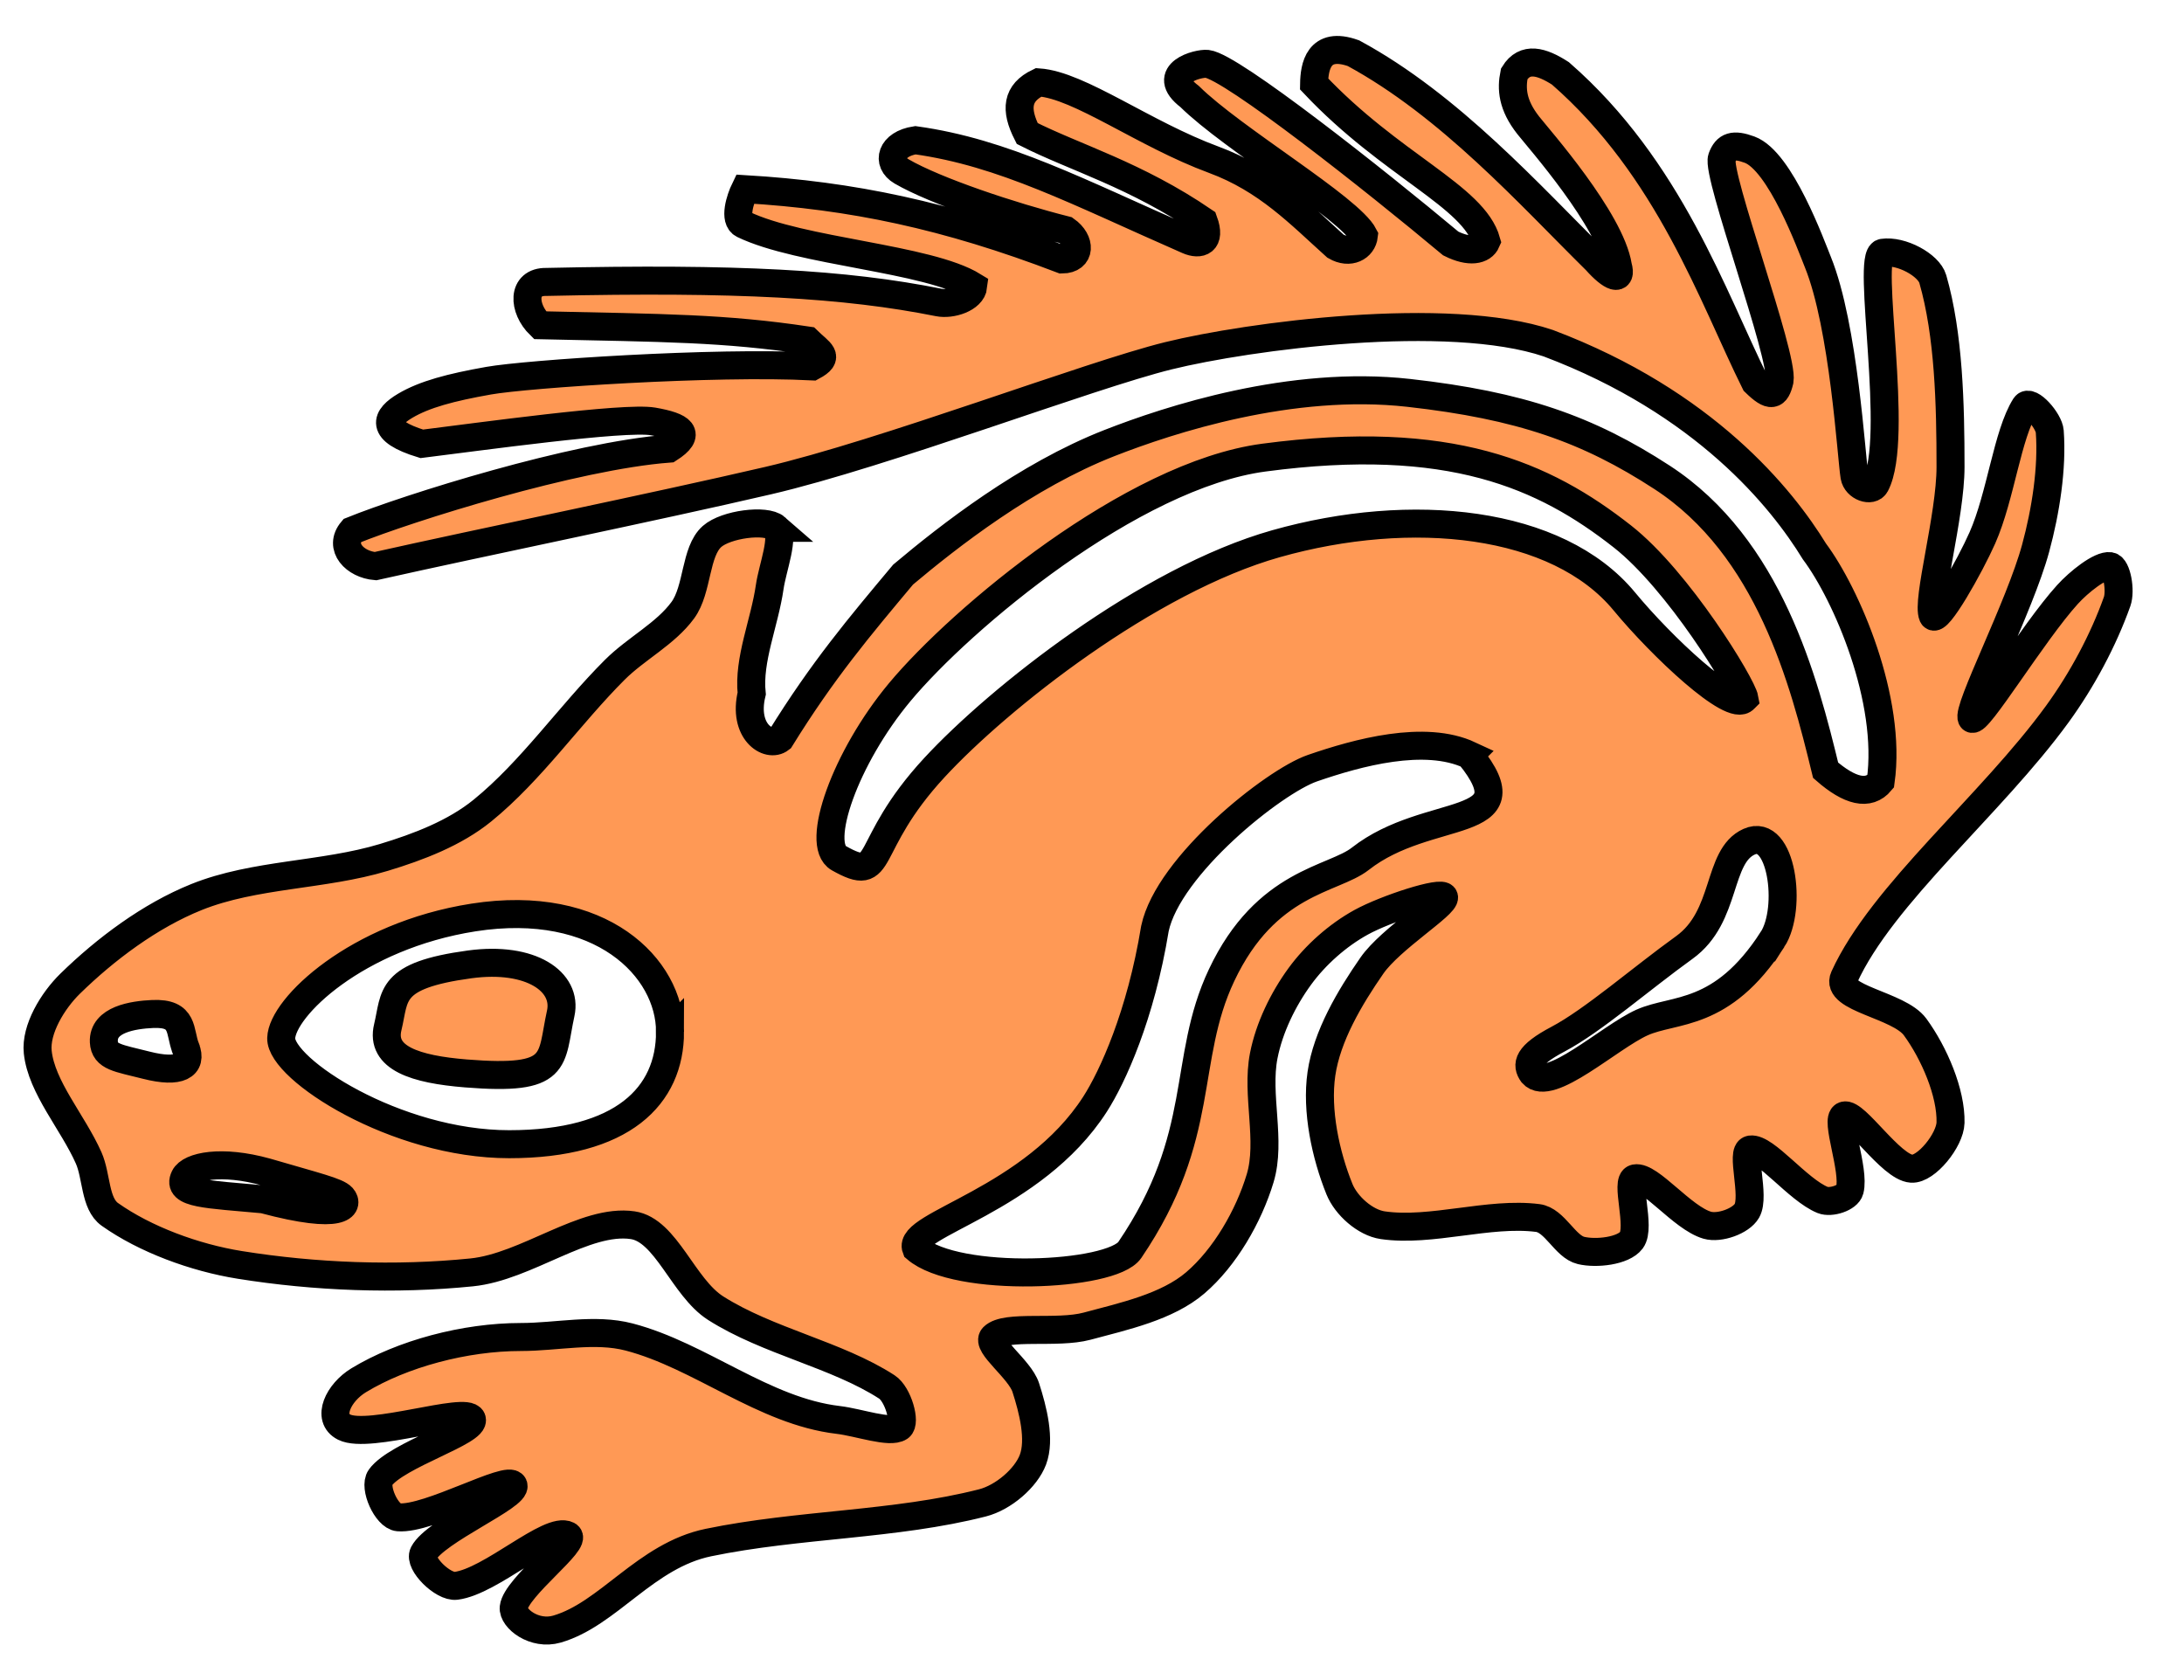 <svg xmlns="http://www.w3.org/2000/svg" width="624" height="480"><path d="M221.69 150.797c-2.86-2.502-14.274-1.042-18.251 2.474-4.886 4.323-4.015 15.123-8.34 21.048-4.946 6.78-13.376 10.973-19.474 17.071-12.994 12.994-23.754 28.787-37.799 40.202-7.932 6.443-18.259 10.383-28.136 13.37-17.359 5.249-36.961 4.651-53.572 11.335-13.266 5.336-25.954 14.851-36.06 24.725-5.006 4.892-9.96 13.059-9.272 19.573 1.067 10.078 10.004 20.001 14.54 30.203 2.332 5.252 1.712 13.076 6.063 16.159 10.033 7.112 24.168 12.354 37.091 14.424 21.532 3.451 44.553 4.337 66.278 2.143 15.706-1.585 32.34-15.482 46.016-13.478 9.56 1.401 14.41 17.789 23.695 23.697 14.922 9.493 34.614 13.249 48.924 22.509 3.202 2.072 5.498 10.211 3.618 11.488-2.752 1.866-11.675-1.373-17.512-2.061-21.28-2.505-39.347-18.361-59.755-23.695-9.812-2.565-20.604 0-30.905 0-15.995 0-33.864 4.776-46.362 12.363-5.784 3.51-9.3 10.808-4.122 13.393 7.097 3.541 34.911-6.078 36.445-2.313 1.438 3.53-21.461 10.206-26.141 16.737-1.944 2.717 1.784 11.043 5.15 11.332 8.651.741 31.517-12.295 32.884-9.15 1.333 3.072-22.322 12.994-25.671 19.451-1.458 2.814 5.529 9.742 9.271 9.275 9.996-1.249 26.721-17.116 31.939-14.424 3.159 1.631-14.783 14.794-15.454 20.603-.36 3.12 5.863 8.069 12.362 6.183 14.699-4.263 25.32-21.014 43.271-24.725 25.756-5.328 53.377-4.963 78.298-11.335 5.984-1.529 12.453-7.106 14.423-12.363 2.149-5.732.006-14.217-2.061-20.603-1.712-5.288-11.544-12.153-9.274-14.424 3.567-3.567 18.18-.787 26.786-3.091 10.625-2.848 22.891-5.515 30.908-12.363 8.468-7.233 15.276-19.04 18.546-29.877 3.255-10.797-1.178-23.786 1.03-35.027 1.569-7.989 5.518-16.108 10.302-22.665 4.487-6.151 10.845-11.788 17.512-15.454 7.069-3.889 23.216-9.129 23.698-7.21.549 2.202-15.299 11.924-20.607 19.573-6.366 9.178-12.863 20.148-14.423 30.908-1.529 10.531 1.212 23.236 5.152 32.966 1.9 4.694 7.332 9.569 12.363 10.302 13.857 2.015 30.294-3.842 44.301-2.058 4.88.623 7.791 8.19 12.363 9.271 4.348 1.03 12.056.176 14.395-2.938 2.814-3.754-1.965-17.071 1.059-17.668 4.198-.827 13.461 11.318 20.603 13.393 3.502 1.016 9.653-1.183 11.332-4.119 2.44-4.275-1.933-17.09 1.031-17.515 4.246-.606 13.486 11.516 20.603 14.423 2.336.954 7.185-.591 7.757-2.833 1.48-5.801-4.334-20.343-1.597-21.289 3.145-1.087 13.294 14.795 19.242 15.191 4.181.28 11.012-8.145 11.14-13.164.212-8.484-4.646-19.853-10.127-27.344-4.645-6.349-23.012-8.113-20.255-14.177 10.797-23.74 42.02-49.23 60.916-75.24 7.097-9.77 13.158-21.144 17.062-32.106 1.107-3.114-.068-9.846-2.027-10.126-2.769-.393-8.912 4.532-12.15 8.102-9.928 10.945-25.937 37.476-27.344 35.443-1.634-2.358 13.724-32.02 18.228-48.609 2.922-10.755 4.813-22.99 4.051-33.419-.229-3.123-5.721-9.297-7.023-7.239-5.113 8.068-6.942 25.645-12.219 37.62-3.521 7.992-13.019 24.855-14.177 22.279-1.88-4.175 5.065-28.334 5.065-42.531 0-17.872-.482-37.768-5.065-53.675-1.155-4.008-9.008-8.294-14.299-7.504-4.903.733 4.966 52.983-2.083 66.254-1.153 2.169-5.478.697-5.988-2.344-.886-5.259-3.032-42.919-10.457-61.224-1.931-4.762-10.687-28.887-19.519-32.145-4.612-1.701-6.662-1.033-7.904 2.384-1.693 4.654 17.67 56.454 16.473 63.61-1.053 4.371-2.458 4.935-7.001.496-12.046-24.241-24.42-61.074-55.616-88.285-5.354-3.437-10.135-4.844-13.198.127-.872 4.309-.558 8.903 4.011 14.718 2.987 3.802 23.514 26.987 25.614 40.227 1.249 4.462-1.817 3.349-6.222-1.596-18.933-18.673-41.708-44.262-69.332-59.237-10.053-3.581-11.179 4.011-11.253 8.778 22.008 23.35 45.626 32.066 49.244 44.972-1.09 2.56-4.821 3.307-10.194.618-21.544-18.022-62.632-50.527-69.601-51.322-2.525-.289-13.798 2.652-5.02 9.316 12.321 12.168 45.768 31.857 49.799 39.752-.376 3.352-4.051 5.385-8.093 3.035-10.277-9.243-19.556-19.083-34.801-24.711-19.975-7.369-38.387-21.314-50.048-22.11-6.267 3.01-6.74 7.746-3.252 14.614 13.554 6.862 31.072 11.833 50.427 25.05 2.185 5.957-1.085 6.933-4.496 5.439-31.576-13.827-52.607-25.043-77.864-28.567-6.987 1.07-8.388 6.327-3.958 8.909 9.645 5.613 31.319 12.841 46.925 16.787 4.371 3.063 4.371 8.32-1.047 8.382-33.136-12.679-60.123-18.287-90.621-20.099-1.395 2.865-3.241 8.722-.484 10.058 16.261 7.876 52.712 9.628 65.72 17.645-.391 3.55-6.335 5.379-9.919 4.663-26.571-5.32-57.414-7.072-112.048-5.86-7.052-.159-6.761 7.581-1.821 12.371 35.775.787 52.599.787 76.427 4.354 3.51 3.442 6.627 4.606 1.384 7.403-28.054-1.447-81.598 2.154-92.497 4.085-10.902 1.933-18.348 3.918-23.837 7.165-5.486 3.25-7.558 7.1 4.725 10.879 16.063-1.979 57.909-7.827 66.102-6.401 8.193 1.427 11.154 3.522 4.535 7.768-27.129 2.056-74.371 16.904-90.53 23.421-4.008 4.719.861 9.681 6.664 10.154 30.192-6.774 78.788-16.671 112.085-24.408 33.297-7.737 91.691-30.082 114.462-35.695 22.772-5.614 79.915-13.263 108.544-3.59 44.714 16.875 66.761 44.321 76.044 59.492 9.166 12.275 22.214 42.424 18.922 65.717-3.457 4.153-8.855 2.803-15.723-3.196-6.183-25.498-16.08-63.744-46.744-83.693-21.142-13.756-40.429-20.547-72.353-24.123-33.6-3.768-68.415 7.627-85.556 14.342-23.825 9.33-45.853 26.582-58.914 37.56-12.479 14.914-22.937 27.268-35.084 46.903-3.414 2.684-10.8-2.089-8.184-12.903-1.014-9.741 3.654-20.125 5.149-30.458.81-5.603 4.402-14.591 1.767-16.898zm-30.252 143.984c0 18.31-13.489 32.119-45.962 32.119-32.474 0-65.352-21.447-65.131-30.282.22-8.765 21.486-29.244 54.891-34.484 36.366-5.701 56.202 14.336 56.202 32.647zm-31.236-5.252c-2.972 13.552-.085 19.327-27.066 17.153-14.472-1.164-24.479-4.388-22.342-13.215 2.177-8.988.088-14.78 23.392-17.94 17.529-2.377 28.001 4.957 26.016 14.002zm-107.128 9.976c1.968 4.96-1.698 7.27-11.306 4.816-7.938-2.027-11.887-2.296-12.097-6.653-.306-6.403 8.36-7.714 13.934-7.966 9.181-.413 7.553 4.977 9.469 9.803zm44.709 42.572c1.99 2.236.374 6.72-22.528.58-16.069-1.5-24.887-1.509-22.518-6.338 1.526-3.12 10.486-5.031 23.37-1.447 14.335 4.193 20.167 5.537 21.676 7.205zm400.641-142.461c-3.502 4.131-23.783-15.021-34.328-27.788-19.151-23.185-60.808-27.417-99.504-16.493-36.644 10.347-79.178 44.041-97.588 63.939-21.073 22.781-13.846 33.51-27.346 25.9-6.871-3.87 1.766-28.657 17.427-47.443 17.574-21.076 66.345-61.983 104.011-66.988 53.212-7.075 80.112 4.991 102.47 22.545 15.958 12.53 34.17 42.413 34.858 46.328zm8.005 68.803c-14.514 22.455-28.009 19.548-37.288 23.717-9.283 4.17-26.421 20.145-31.268 14.611-1.815-2.525-1.597-5.175 7.318-9.88 9.922-5.24 23.723-17.3 36.06-26.18 12.337-8.881 9.226-26.042 18.506-30.212 9.28-4.17 12.436 19.029 6.672 27.944zm-86.544-52.675c17.575 21.804-11.717 14.293-31.228 29.614-7.7 6.047-26.933 6.347-39.635 33.264-11.457 24.269-3.947 45.677-26.212 78.487-5.175 7.626-49.464 9.625-61.063-.399-2.669-6.874 33.382-13.634 51.132-41.255 4.977-7.748 13.045-25.331 17.102-50.164 3.827-17.979 33.948-42.005 44.989-45.816 12.917-4.461 32.071-9.718 44.915-3.731z" fill="#F95" stroke="#000" stroke-width="8"/></svg>